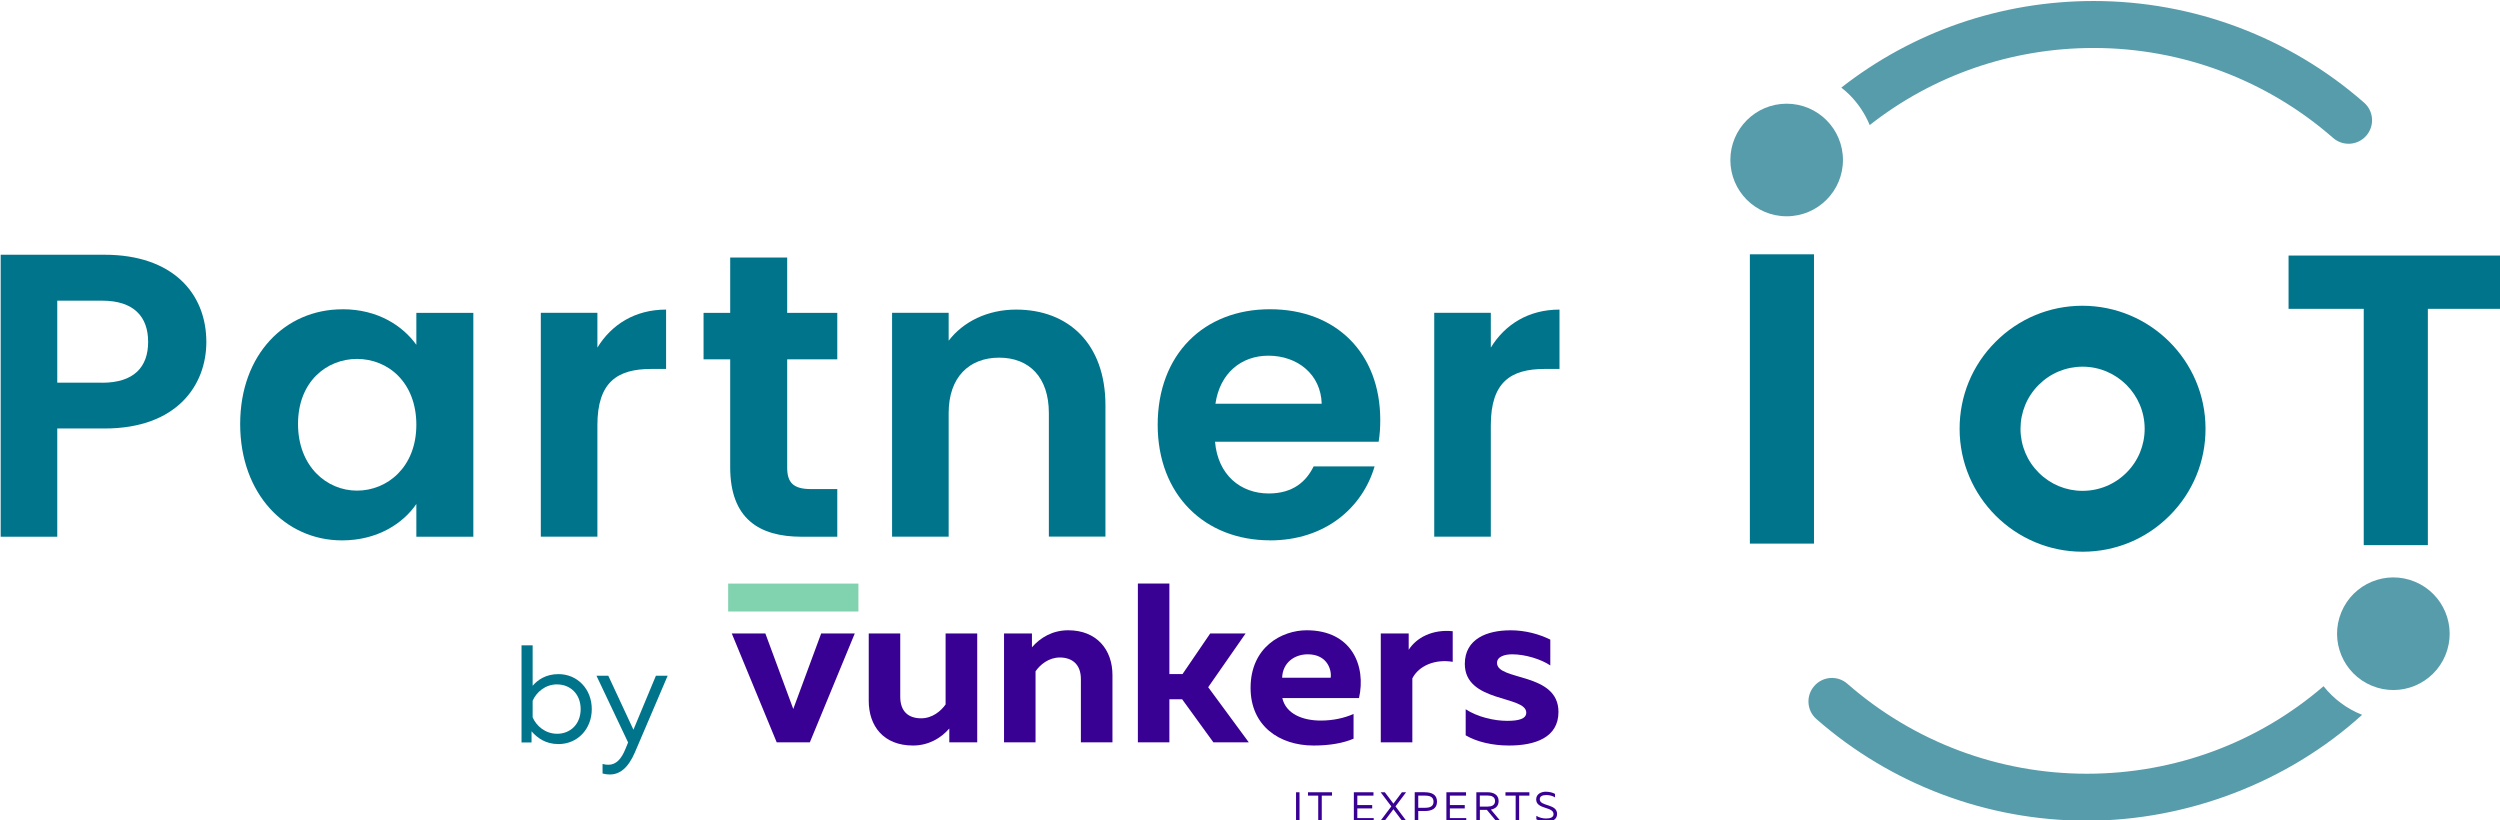 <?xml version="1.0" encoding="UTF-8" standalone="no"?>
<svg
   id="Capa_1"
   version="1.1"
   viewBox="0 0 180 59.042"
   sodipodi:docname="partner_logo.svg"
   width="180"
   height="59.042"
   inkscape:version="1.4.2 (f4327f4, 2025-05-13)"
   xmlns:inkscape="http://www.inkscape.org/namespaces/inkscape"
   xmlns:sodipodi="http://sodipodi.sourceforge.net/DTD/sodipodi-0.dtd"
   xmlns="http://www.w3.org/2000/svg"
   xmlns:svg="http://www.w3.org/2000/svg">
  <sodipodi:namedview
     id="namedview30"
     pagecolor="#ffffff"
     bordercolor="#000000"
     borderopacity="0.25"
     inkscape:showpageshadow="2"
     inkscape:pageopacity="0.0"
     inkscape:pagecheckerboard="false"
     inkscape:deskcolor="#d1d1d1"
     inkscape:zoom="1.5"
     inkscape:cx="339.66667"
     inkscape:cy="197.66667"
     inkscape:window-width="1920"
     inkscape:window-height="1017"
     inkscape:window-x="-8"
     inkscape:window-y="-8"
     inkscape:window-maximized="1"
     inkscape:current-layer="Capa_1" />
  <!-- Generator: Adobe Illustrator 29.6.1, SVG Export Plug-In . SVG Version: 2.1.1 Build 9)  -->
  <defs
     id="defs1">
    <style
       id="style1">
      .st0 {
        fill: #80d3ae;
      }

      .st1 {
        fill: #579cab;
      }

      .st2 {
        fill: #00748b;
      }

      .st3 {
        fill: #390094;
      }
    </style>
  </defs>
  <g
     id="g7"
     transform="matrix(0.417,0,0,0.417,-51.809,-76.889)">
    <path
       class="st2"
       d="m 142.29,258.36 h -8.16 v 18.7 h -9.77 v -48.69 h 17.93 c 11.72,0 17.58,6.63 17.58,15.07 0,7.39 -5.02,14.93 -17.58,14.93 z m -0.42,-7.89 c 5.51,0 7.95,-2.72 7.95,-7.05 0,-4.33 -2.44,-7.12 -7.95,-7.12 h -7.74 v 14.16 h 7.74 z"
       id="path1" />
    <path
       class="st2"
       d="m 183.36,237.78 c 6.21,0 10.46,2.93 12.77,6.14 v -5.51 h 9.84 v 38.65 h -9.84 v -5.65 c -2.3,3.35 -6.7,6.28 -12.84,6.28 -9.77,0 -17.58,-8.02 -17.58,-20.09 0,-12.07 7.81,-19.81 17.65,-19.81 z m 2.52,8.58 c -5.23,0 -10.18,3.91 -10.18,11.23 0,7.32 4.95,11.51 10.18,11.51 5.23,0 10.25,-4.05 10.25,-11.37 0,-7.32 -4.88,-11.37 -10.25,-11.37 z"
       id="path2" />
    <path
       class="st2"
       d="m 227.39,277.05 h -9.77 V 238.4 h 9.77 v 6 c 2.44,-3.98 6.49,-6.56 11.86,-6.56 v 10.25 h -2.58 c -5.79,0 -9.28,2.23 -9.28,9.7 v 19.25 z"
       id="path3" />
    <path
       class="st2"
       d="m 250.32,246.43 h -4.6 v -8.02 h 4.6 v -9.56 h 9.84 v 9.56 h 8.65 v 8.02 h -8.65 v 18.7 c 0,2.58 1.05,3.7 4.12,3.7 h 4.53 v 8.23 h -6.14 c -7.39,0 -12.35,-3.14 -12.35,-12 z"
       id="path4" />
    <path
       class="st2"
       d="m 305.34,255.7 c 0,-6.21 -3.42,-9.56 -8.58,-9.56 -5.16,0 -8.72,3.35 -8.72,9.56 v 21.35 h -9.77 V 238.4 h 9.77 v 4.81 c 2.51,-3.28 6.7,-5.37 11.65,-5.37 9,0 15.42,5.86 15.42,16.53 v 22.67 h -9.77 v -21.35 z"
       id="path5" />
    <path
       class="st2"
       d="m 343.52,277.68 c -11.23,0 -19.39,-7.81 -19.39,-19.95 0,-12.14 7.95,-19.95 19.39,-19.95 11.44,0 19.04,7.6 19.04,19.11 0,1.26 -0.07,2.51 -0.28,3.77 h -28.25 c 0.49,5.72 4.4,8.93 9.28,8.93 4.19,0 6.49,-2.09 7.74,-4.67 h 10.53 c -2.09,7.12 -8.51,12.77 -18.07,12.77 z M 334.1,254.1 h 18.35 c -0.14,-5.09 -4.19,-8.3 -9.21,-8.3 -4.67,0 -8.37,3 -9.14,8.3 z"
       id="path6" />
    <path
       class="st2"
       d="m 381.65,277.05 h -9.77 V 238.4 h 9.77 v 6 c 2.44,-3.98 6.49,-6.56 11.86,-6.56 v 10.25 h -2.58 c -5.79,0 -9.28,2.23 -9.28,9.7 v 19.25 z"
       id="path7" />
  </g>
  <path
     class="st2"
     d="m 149.929,22.014 c -2.366,0.004 -4.587,0.929 -6.258,2.608 -1.671,1.675 -2.587,3.899 -2.579,6.266 0.008,4.874 3.983,8.836 8.853,8.836 h 0.017 c 2.366,-0.004 4.587,-0.929 6.257,-2.608 1.671,-1.675 2.587,-3.899 2.579,-6.266 -0.008,-4.874 -3.983,-8.836 -8.874,-8.836 z m 4.487,8.849 c 0,1.191 -0.458,2.316 -1.304,3.162 -0.842,0.846 -1.962,1.312 -3.166,1.316 -1.192,0 -2.308,-0.462 -3.154,-1.304 -0.846,-0.842 -1.312,-1.962 -1.316,-3.158 0,-1.192 0.458,-2.316 1.304,-3.162 0.842,-0.846 1.962,-1.312 3.158,-1.316 h 0.008 c 2.458,0 4.466,2 4.47,4.462 z"
     id="path8"
     style="stroke-width:0.417" />
  <rect
     class="st2"
     x="125.991"
     y="18.31"
     width="4.616"
     height="20.83"
     id="rect8"
     style="stroke-width:0.417" />
  <polygon
     class="st2"
     points="543.44,237.71 556.42,237.71 556.42,228.51 519.39,228.51 519.39,237.71 532.37,237.71 532.37,278.51 543.44,278.51 "
     id="polygon8"
     transform="matrix(0.417,0,0,0.417,-51.809,-76.889)" />
  <g
     id="g12"
     transform="matrix(0.417,0,0,0.417,-51.809,-76.889)">
    <g
       id="g10">
      <path
         class="st1"
         d="m 432.73,202.29 c -5.37,0 -9.72,4.35 -9.72,9.72 0,5.37 4.35,9.72 9.72,9.72 5.37,0 9.72,-4.35 9.72,-9.72 0,-5.37 -4.35,-9.72 -9.72,-9.72 z"
         id="path9" />
      <path
         class="st1"
         d="m 532.42,202.1 c -12.91,-11.31 -29.49,-17.54 -46.68,-17.54 -16.06,0 -31.26,5.32 -43.57,14.95 0.49,0.39 0.96,0.79 1.41,1.24 1.52,1.52 2.69,3.3 3.49,5.23 10.91,-8.57 24.41,-13.31 38.67,-13.31 15.22,0 29.9,5.52 41.34,15.53 1.68,1.48 4.25,1.31 5.72,-0.38 1.48,-1.68 1.31,-4.25 -0.38,-5.72 z"
         id="path10" />
    </g>
    <g
       id="g11">
      <circle
         class="st1"
         cx="537.49"
         cy="293.8"
         r="9.72"
         transform="rotate(-67.5,537.492,293.807)"
         id="circle10" />
      <path
         class="st1"
         d="m 525.43,302.87 c -11.27,9.71 -25.63,15.11 -40.87,15.11 -15.24,0 -29.9,-5.52 -41.34,-15.53 -1.68,-1.48 -4.25,-1.31 -5.72,0.38 -1.48,1.68 -1.31,4.25 0.38,5.72 12.91,11.31 29.49,17.54 46.68,17.54 17.19,0 34.6,-6.55 47.53,-18.28 -2.63,-1.04 -4.92,-2.75 -6.66,-4.94 z"
         id="path11" />
    </g>
  </g>
  <g
     id="g29"
     transform="matrix(0.417,0,0,0.417,-51.809,-76.889)">
    <g
       id="g28">
      <g
         id="g18">
        <path
           class="st3"
           d="m 271.83,293.76 -7.76,18.8 h -5.72 l -7.76,-18.8 h 5.8 l 4.82,13.04 4.82,-13.04 z"
           id="path12" />
        <path
           class="st3"
           d="m 292.97,293.76 v 18.8 h -4.82 v -2.39 c -1.45,1.68 -3.6,2.94 -6.27,2.94 -5.09,0 -7.64,-3.37 -7.64,-7.72 v -11.63 h 5.44 v 10.93 c 0,2.5 1.37,3.72 3.6,3.72 1.96,0 3.41,-1.25 4.23,-2.39 v -12.26 h 5.44 z"
           id="path13" />
        <path
           class="st3"
           d="m 308.68,293.21 c 4.94,0 7.64,3.37 7.64,7.72 v 11.63 h -5.45 v -10.93 c 0,-2.55 -1.53,-3.72 -3.64,-3.72 -1.92,0 -3.41,1.25 -4.19,2.39 v 12.26 h -5.44 v -18.8 h 4.82 v 2.39 c 1.45,-1.68 3.56,-2.94 6.27,-2.94 z"
           id="path14" />
        <path
           class="st3"
           d="m 333.75,312.56 -5.4,-7.44 h -2.2 v 7.44 h -5.44 v -27.42 h 5.44 v 15.63 h 2.27 l 4.78,-7.01 h 6.11 l -6.46,9.28 7.01,9.52 z"
           id="path15" />
        <path
           class="st3"
           d="m 349.85,293.21 c 7.79,0 10.3,6.15 9.04,11.71 h -13.24 c 0.63,2.74 3.53,3.88 6.62,3.88 2.15,0 4.07,-0.43 5.68,-1.14 v 4.27 c -1.76,0.75 -4.07,1.18 -6.89,1.18 -5.95,0 -10.89,-3.41 -10.89,-9.95 0,-7.09 5.44,-9.95 9.68,-9.95 z m 0.2,4.15 c -2.31,0 -4.35,1.45 -4.43,4.04 H 354 c 0.2,-1.29 -0.55,-4.04 -3.96,-4.04 z"
           id="path16" />
        <path
           class="st3"
           d="m 375.07,293.37 v 5.29 c -2.98,-0.51 -5.84,0.63 -6.97,2.86 v 11.04 h -5.45 v -18.8 h 4.82 v 2.82 c 1.33,-2.08 4.07,-3.56 7.59,-3.21 z"
           id="path17" />
        <path
           class="st3"
           d="m 384.98,293.21 c 2.66,0 5.02,0.67 6.94,1.61 v 4.46 c -1.61,-1.09 -4.35,-1.92 -6.58,-1.92 -1.21,0 -2.62,0.35 -2.62,1.49 0,3.13 10.61,1.57 10.61,8.46 0,4.43 -4.03,5.8 -8.54,5.8 -2.86,0 -5.56,-0.63 -7.48,-1.76 v -4.5 c 2.04,1.33 4.9,2 7.17,2 2,0 3.29,-0.35 3.29,-1.41 0,-3.02 -10.61,-1.68 -10.61,-8.42 0,-4.35 3.88,-5.8 7.83,-5.8 z"
           id="path18" />
      </g>
      <g
         id="g27">
        <path
           class="st3"
           d="m 348.62,321.18 v 5.03 h -0.6 v -5.03 z"
           id="path19" />
        <path
           class="st3"
           d="m 354.23,321.18 v 0.58 h -1.77 v 4.45 h -0.61 v -4.45 h -1.77 v -0.58 h 4.14 z"
           id="path20" />
        <path
           class="st3"
           d="m 361.39,321.18 v 0.58 h -2.79 v 1.63 h 2.57 v 0.58 h -2.57 v 1.67 h 2.83 v 0.57 H 358 v -5.03 z"
           id="path21" />
        <path
           class="st3"
           d="m 362.52,326.21 1.95,-2.59 -1.84,-2.44 h 0.72 l 1.48,1.96 1.47,-1.96 h 0.72 l -1.83,2.44 1.94,2.59 h -0.72 l -1.58,-2.1 -1.59,2.1 z"
           id="path22" />
        <path
           class="st3"
           d="m 370.23,321.18 c 1.17,0 2.13,0.37 2.13,1.62 0,1.25 -0.97,1.62 -2.13,1.62 h -1.11 v 1.78 h -0.61 v -5.03 h 1.72 z m 0.03,0.58 h -1.14 v 2.1 h 1.14 c 0.82,0 1.5,-0.2 1.5,-1.05 0,-0.85 -0.67,-1.05 -1.5,-1.05 z"
           id="path23" />
        <path
           class="st3"
           d="m 377.37,321.18 v 0.58 h -2.79 v 1.63 h 2.57 v 0.58 h -2.57 v 1.67 h 2.83 v 0.57 h -3.43 v -5.03 z"
           id="path24" />
        <path
           class="st3"
           d="m 379.15,326.21 v -5.03 h 1.97 c 0.91,0 1.88,0.37 1.88,1.52 0,0.93 -0.63,1.34 -1.34,1.47 l 1.7,2.03 h -0.75 l -1.64,-1.98 h -1.21 v 1.98 h -0.6 z m 0.6,-2.56 h 1.39 c 0.6,0 1.24,-0.2 1.24,-0.95 0,-0.75 -0.64,-0.95 -1.24,-0.95 h -1.39 z"
           id="path25" />
        <path
           class="st3"
           d="m 388.31,321.18 v 0.58 h -1.77 v 4.45 h -0.6 v -4.45 h -1.76 v -0.58 h 4.14 z"
           id="path26" />
        <path
           class="st3"
           d="m 391.21,321.09 c 0.55,0 1.12,0.14 1.52,0.37 v 0.6 c -0.4,-0.26 -0.96,-0.4 -1.48,-0.4 -0.66,0 -1.15,0.19 -1.15,0.73 0,1.27 2.99,0.73 2.99,2.53 0,1 -0.9,1.37 -1.86,1.36 -0.65,0 -1.24,-0.16 -1.72,-0.43 v -0.6 c 0.53,0.32 1.1,0.46 1.68,0.46 0.7,0 1.29,-0.18 1.29,-0.75 0,-1.35 -3,-0.78 -3,-2.55 0,-0.9 0.81,-1.33 1.72,-1.33 z"
           id="path27" />
      </g>
    </g>
    <rect
       class="st0"
       x="249.97"
       y="285.15"
       width="22.49"
       height="4.82"
       id="rect28" />
  </g>
  <g
     id="g30"
     transform="matrix(0.417,0,0,0.417,-51.809,-76.889)">
    <path
       class="st2"
       d="m 216.21,295.79 v 7 c 0.84,-0.98 2.25,-2.01 4.46,-2.01 3.28,0 5.75,2.59 5.75,6.04 0,3.45 -2.47,6.04 -5.75,6.04 -2.2,0 -3.62,-1.03 -4.65,-2.2 v 1.92 h -1.73 v -16.77 h 1.92 z m 4.24,6.76 c -2.06,0 -3.59,1.34 -4.24,2.83 v 2.87 c 0.65,1.49 2.18,2.83 4.24,2.83 2.23,0 4.05,-1.63 4.05,-4.26 0,-2.63 -1.82,-4.26 -4.05,-4.26 z"
       id="path29" />
    <path
       class="st2"
       d="m 237.48,301.06 h 2.04 l -5.65,13.22 c -1.2,2.78 -2.66,3.83 -4.34,3.83 -0.41,0 -0.81,-0.05 -1.25,-0.17 v -1.65 c 0.33,0.1 0.67,0.14 1.01,0.14 1.29,0 2.23,-0.93 2.97,-2.8 l 0.43,-1.05 -5.46,-11.52 h 2.04 l 4.34,9.32 3.88,-9.32 z"
       id="path30" />
  </g>
</svg>
